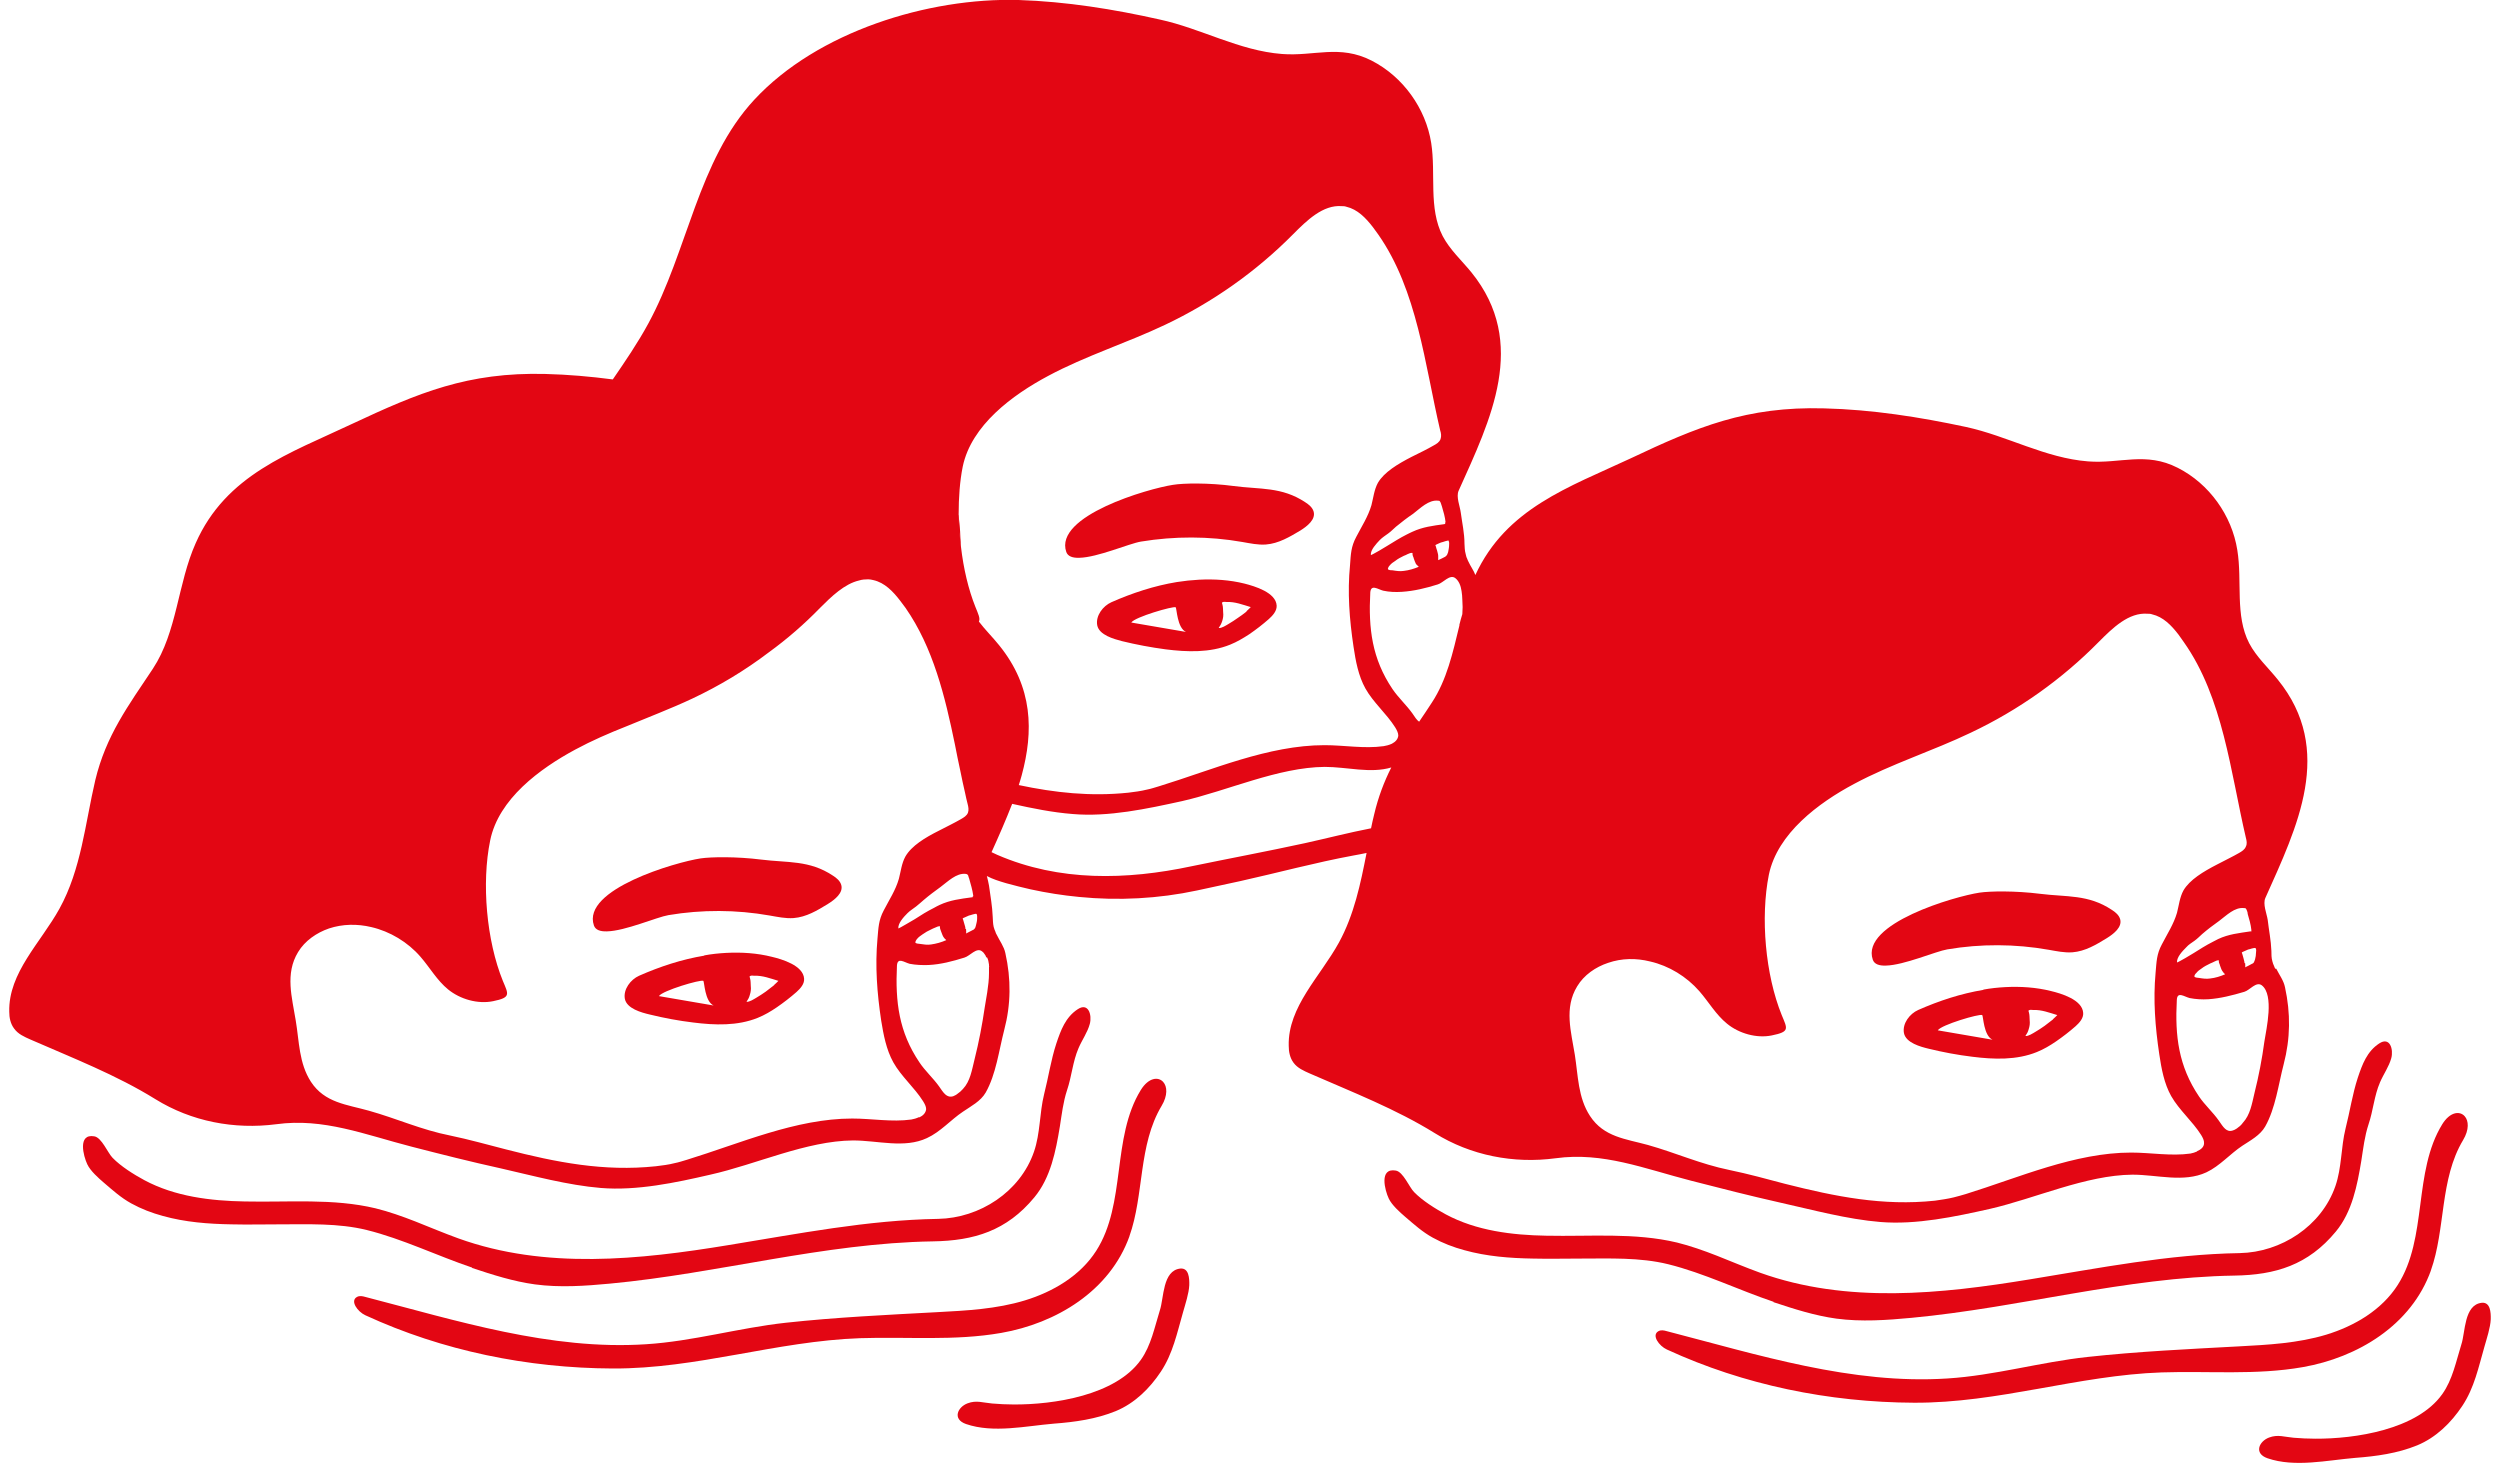 <?xml version="1.0" encoding="utf-8"?>
<svg width="135" height="79" viewBox="0 0 135 79" fill="none" xmlns="http://www.w3.org/2000/svg">
<g clip-path="url(#clip0_156_223)">
<path d="M63.737 68.502C62.771 68.608 62.855 70.097 62.634 70.751C62.35 71.66 62.161 72.653 61.604 73.434C60.238 75.356 56.896 75.853 54.741 75.842C54.352 75.842 53.963 75.821 53.575 75.789C53.081 75.747 52.723 75.599 52.25 75.779C51.714 75.979 51.41 76.634 52.166 76.898C53.638 77.405 55.393 77.004 56.906 76.877C58.031 76.793 59.187 76.634 60.248 76.201C61.268 75.779 62.077 74.987 62.687 74.068C63.338 73.086 63.559 71.987 63.885 70.857C64.011 70.413 64.2 69.843 64.221 69.4C64.231 69.019 64.2 68.46 63.737 68.502Z" fill="#E30613"/>
<path d="M25.492 68.47C26.606 68.84 27.731 69.199 28.887 69.357C30.232 69.537 31.599 69.442 32.944 69.315C38.787 68.766 44.484 67.129 50.369 67.034C52.597 67.002 54.363 66.463 55.855 64.657C56.738 63.591 57.011 62.165 57.232 60.834C57.337 60.169 57.411 59.504 57.621 58.87C57.873 58.13 57.926 57.328 58.241 56.599C58.43 56.156 58.724 55.754 58.85 55.289C58.977 54.814 58.777 54.117 58.199 54.497C57.537 54.93 57.285 55.627 57.043 56.346C56.748 57.243 56.612 58.194 56.381 59.092C56.128 60.116 56.181 61.193 55.834 62.197C55.088 64.362 52.902 65.777 50.663 65.819C46.827 65.883 43.117 66.622 39.344 67.234C34.531 68.027 29.454 68.565 24.757 66.875C23.968 66.59 23.201 66.263 22.424 65.957C21.719 65.682 21.005 65.428 20.279 65.249C17.978 64.7 15.582 64.932 13.217 64.879C11.378 64.848 9.444 64.615 7.794 63.728C7.226 63.422 6.533 62.989 6.081 62.524C5.818 62.26 5.492 61.426 5.093 61.362C4.178 61.204 4.504 62.429 4.714 62.873C4.883 63.232 5.314 63.612 5.608 63.865C6.091 64.277 6.533 64.679 7.09 64.985C7.626 65.281 8.204 65.502 8.792 65.661C10.001 65.999 11.252 66.094 12.502 66.115C13.354 66.136 14.205 66.115 15.056 66.115C16.612 66.115 18.272 66.041 19.806 66.421C21.73 66.897 23.611 67.815 25.492 68.449V68.47Z" fill="#E30613"/>
<path d="M60.984 66.77C61.793 64.499 61.457 61.838 62.728 59.715C63.065 59.155 63.033 58.669 62.813 58.426C62.55 58.13 62.024 58.183 61.604 58.859C60.017 61.436 60.826 64.996 59.197 67.541C58.335 68.893 56.864 69.759 55.34 70.223C53.816 70.688 52.198 70.773 50.6 70.857C47.878 71.005 45.156 71.132 42.445 71.427C39.912 71.702 37.41 72.431 34.888 72.589C29.728 72.927 24.662 71.311 19.722 70.033C19.575 69.991 19.418 69.959 19.281 70.033C18.882 70.245 19.312 70.836 19.733 71.026C23.905 72.948 28.498 73.878 33.08 73.899C37.642 73.92 41.919 72.42 46.449 72.262C48.992 72.177 51.557 72.42 54.068 71.977C57.032 71.459 59.933 69.716 60.994 66.749L60.984 66.77Z" fill="#E30613"/>
<path d="M58.283 30.121C59.271 30.1 60.974 29.35 61.615 29.245C63.422 28.949 65.282 28.949 67.08 29.266C67.511 29.34 67.931 29.435 68.362 29.403C69.045 29.35 69.644 28.991 70.212 28.653C70.6 28.41 71.052 28.051 70.937 27.629C70.874 27.407 70.684 27.249 70.485 27.122C69.213 26.277 68.036 26.435 66.617 26.245C65.272 26.066 63.906 26.087 63.338 26.182C62.014 26.383 56.906 27.851 57.579 29.805C57.663 30.047 57.926 30.132 58.272 30.121H58.283Z" fill="#E30613"/>
<path d="M63.548 31.431C62.329 31.632 61.142 32.023 60.017 32.519C59.565 32.719 59.155 33.248 59.25 33.765C59.355 34.293 60.143 34.504 60.584 34.621C61.362 34.811 62.151 34.959 62.939 35.064C64.105 35.212 65.335 35.254 66.428 34.811C66.796 34.663 67.132 34.462 67.458 34.251C67.826 33.998 68.183 33.723 68.519 33.427C68.73 33.237 68.95 32.994 68.94 32.709C68.908 31.991 67.742 31.653 67.206 31.515C66.407 31.315 65.566 31.262 64.746 31.304C64.347 31.325 63.948 31.368 63.548 31.431ZM61.089 33.617C61.268 33.322 63.359 32.719 63.485 32.793C63.548 32.836 63.559 33.902 64.042 34.124L61.089 33.617ZM67.311 33.026C67.164 33.142 67.006 33.258 66.848 33.364C66.68 33.48 66.512 33.596 66.344 33.691C66.218 33.765 65.966 33.934 65.808 33.913C65.882 33.807 65.955 33.681 65.997 33.543C66.05 33.385 66.071 33.237 66.05 33.057C66.039 32.92 66.05 32.772 66.008 32.635C65.987 32.55 65.955 32.54 66.05 32.508C66.102 32.487 66.186 32.508 66.239 32.508C66.691 32.487 67.111 32.656 67.542 32.783C67.542 32.783 67.332 32.994 67.311 33.005V33.026Z" fill="#E30613"/>
<path d="M134.017 70.35C133.05 70.456 133.134 71.945 132.913 72.6C132.629 73.508 132.44 74.501 131.883 75.282C130.517 77.204 127.175 77.701 125.02 77.69C124.631 77.69 124.242 77.669 123.854 77.638C123.36 77.595 123.002 77.448 122.529 77.627C121.993 77.828 121.689 78.483 122.445 78.746C123.917 79.254 125.672 78.852 127.185 78.725C128.31 78.641 129.466 78.483 130.527 78.049C131.547 77.627 132.356 76.835 132.966 75.916C133.617 74.934 133.838 73.835 134.164 72.705C134.29 72.262 134.479 71.691 134.5 71.248C134.511 70.868 134.479 70.308 134.017 70.35Z" fill="#E30613"/>
<path d="M95.771 70.318C96.885 70.688 98.01 71.047 99.166 71.206C100.511 71.385 101.878 71.29 103.223 71.163C109.066 70.614 114.763 68.977 120.648 68.882C122.876 68.85 124.642 68.312 126.134 66.506C127.017 65.439 127.29 64.013 127.511 62.682C127.616 62.017 127.69 61.352 127.9 60.718C128.152 59.979 128.205 59.176 128.52 58.447C128.709 58.004 129.003 57.602 129.13 57.138C129.256 56.662 129.056 55.965 128.478 56.346C127.816 56.779 127.564 57.476 127.322 58.194C127.028 59.092 126.891 60.042 126.66 60.94C126.407 61.964 126.46 63.042 126.113 64.045C125.367 66.21 123.181 67.625 120.942 67.668C117.106 67.731 113.396 68.47 109.623 69.083C104.81 69.875 99.734 70.413 95.036 68.724C94.248 68.439 93.48 68.111 92.703 67.805C91.998 67.53 91.284 67.277 90.558 67.097C88.257 66.548 85.861 66.78 83.496 66.728C81.657 66.696 79.723 66.463 78.073 65.576C77.505 65.27 76.812 64.837 76.36 64.372C76.097 64.108 75.771 63.274 75.372 63.211C74.457 63.052 74.783 64.277 74.993 64.721C75.162 65.08 75.593 65.46 75.887 65.714C76.37 66.126 76.812 66.527 77.369 66.833C77.905 67.129 78.483 67.351 79.071 67.509C80.28 67.847 81.531 67.942 82.781 67.963C83.633 67.984 84.484 67.963 85.335 67.963C86.891 67.963 88.551 67.889 90.086 68.269C92.009 68.745 93.89 69.664 95.771 70.297V70.318Z" fill="#E30613"/>
<path d="M131.263 68.618C132.072 66.347 131.736 63.686 133.008 61.563C133.344 61.003 133.312 60.517 133.092 60.275C132.829 59.979 132.303 60.032 131.883 60.708C130.296 63.285 131.105 66.844 129.476 69.389C128.614 70.741 127.143 71.607 125.619 72.072C124.085 72.536 122.477 72.621 120.879 72.705C118.157 72.853 115.435 72.98 112.724 73.276C110.191 73.55 107.689 74.279 105.167 74.437C100.007 74.775 94.941 73.159 90.001 71.882C89.854 71.839 89.697 71.808 89.56 71.882C89.161 72.093 89.591 72.684 90.012 72.874C94.184 74.796 98.777 75.726 103.359 75.747C107.921 75.768 112.198 74.268 116.728 74.11C119.271 74.025 121.836 74.269 124.347 73.825C127.311 73.307 130.212 71.565 131.273 68.597L131.263 68.618Z" fill="#E30613"/>
<path d="M101.835 52.142C102.823 52.121 104.526 51.371 105.157 51.266C106.964 50.959 108.824 50.97 110.622 51.287C111.053 51.361 111.473 51.456 111.914 51.424C112.597 51.371 113.197 51.012 113.764 50.663C114.153 50.421 114.605 50.062 114.489 49.639C114.426 49.417 114.237 49.259 114.037 49.132C112.766 48.287 111.589 48.446 110.17 48.266C108.824 48.097 107.458 48.118 106.891 48.203C105.566 48.403 100.459 49.871 101.131 51.825C101.215 52.068 101.478 52.153 101.825 52.142H101.835Z" fill="#E30613"/>
<path d="M107.111 53.452C105.892 53.652 104.705 54.043 103.58 54.54C103.128 54.74 102.718 55.268 102.813 55.786C102.918 56.314 103.706 56.525 104.148 56.631C104.925 56.821 105.713 56.969 106.502 57.064C107.668 57.212 108.898 57.254 109.991 56.81C110.359 56.662 110.695 56.462 111.021 56.24C111.389 55.986 111.746 55.712 112.082 55.416C112.293 55.226 112.513 54.983 112.492 54.698C112.45 53.98 111.284 53.642 110.748 53.515C109.949 53.314 109.108 53.262 108.288 53.304C107.889 53.325 107.49 53.367 107.09 53.441L107.111 53.452ZM104.641 55.638C104.82 55.342 106.901 54.73 107.038 54.814C107.101 54.856 107.111 55.923 107.595 56.145L104.641 55.638ZM110.863 55.047C110.716 55.163 110.559 55.279 110.411 55.395C110.243 55.511 110.075 55.627 109.907 55.722C109.781 55.796 109.529 55.965 109.371 55.944C109.444 55.839 109.518 55.712 109.55 55.575C109.602 55.416 109.623 55.268 109.602 55.089C109.592 54.952 109.602 54.804 109.56 54.666C109.539 54.582 109.508 54.571 109.602 54.54C109.655 54.518 109.739 54.54 109.791 54.54C110.243 54.518 110.664 54.687 111.095 54.814C111.095 54.814 110.884 55.025 110.863 55.036V55.047Z" fill="#E30613"/>
<path d="M32.776 50.294C33.764 50.273 35.466 49.523 36.097 49.417C37.904 49.111 39.765 49.121 41.562 49.438C41.993 49.512 42.413 49.607 42.855 49.576C43.538 49.523 44.137 49.164 44.704 48.815C45.093 48.572 45.545 48.213 45.429 47.791C45.366 47.569 45.177 47.411 44.977 47.284C43.706 46.439 42.529 46.597 41.11 46.418C39.765 46.249 38.398 46.27 37.831 46.354C36.507 46.555 31.399 48.023 32.072 49.977C32.156 50.22 32.418 50.304 32.765 50.294H32.776Z" fill="#E30613"/>
<path d="M38.041 51.603C36.822 51.804 35.634 52.195 34.51 52.691C34.058 52.892 33.648 53.42 33.742 53.938C33.848 54.466 34.636 54.677 35.077 54.782C35.855 54.973 36.643 55.12 37.431 55.215C38.598 55.363 39.828 55.406 40.921 54.962C41.288 54.814 41.625 54.614 41.951 54.392C42.319 54.138 42.676 53.864 43.012 53.568C43.222 53.378 43.443 53.135 43.422 52.85C43.38 52.132 42.213 51.794 41.677 51.667C40.879 51.466 40.038 51.413 39.218 51.456C38.819 51.477 38.419 51.519 38.02 51.593L38.041 51.603ZM35.582 53.79C35.76 53.494 37.841 52.881 37.978 52.966C38.041 53.008 38.051 54.075 38.535 54.297L35.582 53.79ZM41.803 53.198C41.656 53.314 41.499 53.431 41.352 53.547C41.183 53.663 41.015 53.779 40.847 53.874C40.721 53.948 40.469 54.117 40.311 54.096C40.385 53.99 40.458 53.864 40.49 53.726C40.542 53.568 40.563 53.42 40.542 53.24C40.532 53.103 40.542 52.955 40.5 52.818C40.479 52.734 40.448 52.723 40.542 52.691C40.595 52.67 40.679 52.691 40.731 52.691C41.183 52.67 41.604 52.839 42.035 52.966C42.035 52.966 41.825 53.177 41.803 53.188V53.198Z" fill="#E30613"/>
<path d="M51.767 27.872C51.767 27.872 51.767 27.819 51.746 27.798C51.746 28.379 51.798 28.97 51.872 29.551C51.872 28.981 51.84 28.421 51.767 27.872Z" fill="#E30613"/>
<path d="M53.406 52.089C53.406 52.089 53.406 52.089 53.406 52.068C53.406 52.1 53.406 52.132 53.427 52.163C53.427 52.132 53.427 52.11 53.427 52.089H53.406Z" fill="#E30613"/>
<path d="M122.866 52.311C122.866 52.311 122.813 52.227 122.803 52.174C122.76 52.089 122.729 51.994 122.708 51.91C122.655 51.73 122.655 51.53 122.655 51.35C122.634 50.78 122.519 50.231 122.456 49.671C122.403 49.333 122.182 48.815 122.33 48.488C124.043 44.654 126.092 40.514 123.002 36.701C122.477 36.047 121.846 35.476 121.457 34.737C120.68 33.237 121.089 31.389 120.816 29.71C120.522 27.83 119.292 26.119 117.6 25.263C115.866 24.376 114.489 25.052 112.755 24.915C110.443 24.735 108.404 23.542 106.165 23.056C103.643 22.517 101.089 22.116 98.504 22.052C94.31 21.936 91.641 23.056 88.047 24.756C84.725 26.309 81.331 27.449 79.67 31.051C79.576 30.797 79.407 30.576 79.292 30.322C79.271 30.269 79.239 30.227 79.229 30.174C79.187 30.1 79.166 30.005 79.145 29.91C79.092 29.731 79.092 29.541 79.082 29.361C79.082 28.791 78.956 28.241 78.882 27.682C78.84 27.344 78.619 26.826 78.766 26.499C80.49 22.665 82.54 18.525 79.46 14.712C78.935 14.068 78.293 13.487 77.905 12.748C77.127 11.238 77.547 9.4 77.285 7.721C76.99 5.851 75.761 4.14 74.069 3.274C72.334 2.387 70.958 3.052 69.224 2.915C66.911 2.736 64.873 1.542 62.634 1.056C60.143 0.496 57.589 0.085 55.004 9.02205e-05C50.127 -0.137 44.137 1.711 40.731 5.386C37.684 8.671 37.148 13.54 35.004 17.479C34.436 18.525 33.764 19.507 33.091 20.489C31.882 20.331 30.674 20.225 29.454 20.194C25.261 20.088 22.602 21.208 18.997 22.897C15.645 24.482 12.208 25.622 10.568 29.329C9.591 31.516 9.57 34.114 8.256 36.11C6.921 38.117 5.723 39.722 5.145 42.13C4.599 44.464 4.389 46.935 3.211 49.069C2.203 50.896 0.447 52.533 0.5 54.635C0.5 54.952 0.563 55.279 0.763 55.543C0.973 55.839 1.309 55.987 1.645 56.135C3.937 57.138 6.28 58.046 8.393 59.356C10.337 60.56 12.649 61.003 14.919 60.708C17.473 60.359 19.691 61.267 22.234 61.922C23.832 62.334 25.419 62.735 27.048 63.094C28.813 63.496 30.663 64.003 32.45 64.151C34.394 64.309 36.486 63.865 38.356 63.432C40.816 62.883 43.548 61.605 46.06 61.584C47.405 61.584 48.834 62.028 50.054 61.457C50.789 61.12 51.336 60.475 51.998 60.032C52.429 59.736 52.954 59.472 53.228 58.997C53.785 58.014 53.942 56.726 54.226 55.627C54.594 54.233 54.604 52.871 54.289 51.466C54.215 51.107 53.984 50.812 53.816 50.463C53.785 50.41 53.764 50.368 53.753 50.315C53.711 50.241 53.69 50.146 53.658 50.051C53.617 49.871 53.617 49.681 53.606 49.502C53.585 48.931 53.48 48.382 53.406 47.822C53.385 47.675 53.333 47.495 53.291 47.305C53.585 47.464 53.942 47.58 54.342 47.696C54.773 47.812 55.214 47.928 55.645 48.023C56.517 48.213 57.389 48.351 58.272 48.435C60.395 48.646 62.56 48.53 64.631 48.087C65.409 47.918 66.197 47.749 66.974 47.58C68.971 47.136 71.031 46.576 73.091 46.196C73.322 46.154 73.554 46.112 73.795 46.059C73.469 47.727 73.123 49.396 72.303 50.896C71.294 52.734 69.539 54.371 69.591 56.472C69.591 56.789 69.654 57.127 69.854 57.391C70.064 57.676 70.401 57.824 70.737 57.972C73.028 58.975 75.372 59.884 77.484 61.193C79.418 62.397 81.741 62.852 84.011 62.545C86.565 62.197 88.782 63.105 91.326 63.76C92.923 64.172 94.5 64.573 96.139 64.943C97.894 65.334 99.744 65.841 101.541 65.988C103.485 66.147 105.566 65.703 107.448 65.281C109.896 64.721 112.64 63.454 115.151 63.432C116.497 63.432 117.915 63.876 119.145 63.306C119.881 62.957 120.417 62.313 121.089 61.869C121.52 61.584 122.046 61.31 122.319 60.834C122.876 59.852 123.034 58.564 123.317 57.476C123.685 56.071 123.696 54.719 123.391 53.315C123.317 52.945 123.086 52.649 122.918 52.311H122.866ZM78.22 29.203C78.272 29.266 78.251 29.382 78.251 29.445C78.251 29.572 78.22 29.689 78.199 29.815C78.167 29.889 78.157 29.953 78.115 29.995C78.094 30.026 78.062 30.047 78.031 30.069C77.905 30.132 77.789 30.195 77.663 30.248C77.663 30.185 77.663 30.09 77.663 30.016C77.663 29.921 77.621 29.826 77.6 29.72C77.568 29.657 77.558 29.572 77.537 29.509C77.495 29.435 77.505 29.435 77.589 29.393C77.673 29.361 77.757 29.308 77.842 29.287C77.894 29.287 78.199 29.15 78.251 29.203H78.22ZM78.041 28.199C78.041 28.199 78.041 28.252 78.041 28.263V28.284C78.041 28.284 78.01 28.305 77.989 28.305C77.379 28.389 76.833 28.453 76.265 28.717C76.16 28.77 76.055 28.812 75.96 28.865C75.603 29.044 75.256 29.266 74.909 29.477C74.857 29.52 74.079 29.974 74.026 29.974C73.995 29.699 74.321 29.361 74.51 29.16C74.657 29.012 74.815 28.918 74.972 28.801C75.12 28.696 75.246 28.558 75.382 28.442C75.677 28.199 75.992 27.956 76.307 27.745C76.696 27.449 77.148 26.974 77.663 27.038C77.705 27.038 77.737 27.038 77.757 27.08C77.778 27.101 77.789 27.133 77.799 27.154C77.821 27.217 77.842 27.28 77.863 27.344C77.947 27.629 78.031 27.914 78.062 28.21L78.041 28.199ZM76.339 30.143C76.381 30.248 76.402 30.343 76.454 30.438C76.486 30.481 76.507 30.512 76.549 30.544C76.57 30.565 76.601 30.586 76.612 30.607C76.36 30.713 76.086 30.797 75.803 30.829C75.603 30.861 75.393 30.829 75.204 30.797C75.141 30.797 74.983 30.797 74.951 30.734C74.93 30.681 75.014 30.555 75.046 30.533C75.12 30.438 75.235 30.354 75.34 30.291C75.487 30.174 75.635 30.1 75.803 30.016C75.876 29.984 75.95 29.963 76.013 29.921C76.097 29.879 76.192 29.847 76.276 29.857V29.921C76.276 29.995 76.318 30.069 76.339 30.132V30.143ZM49.623 60.327C49.486 60.391 49.339 60.433 49.213 60.454C48.162 60.602 47.079 60.401 46.018 60.401C42.981 60.401 39.943 61.753 37.085 62.63C36.864 62.693 36.654 62.767 36.433 62.809C36.107 62.894 35.76 62.936 35.413 62.978C32.607 63.274 30.043 62.767 27.331 62.07C26.333 61.816 25.335 61.531 24.315 61.32C22.76 61.014 21.425 60.401 19.922 59.979C18.724 59.641 17.536 59.556 16.79 58.416C16.139 57.412 16.16 56.23 15.97 55.11C15.771 53.864 15.382 52.586 16.096 51.413C16.464 50.801 17.095 50.368 17.767 50.136C18.503 49.893 19.291 49.882 20.048 50.062C21.057 50.294 22.024 50.875 22.707 51.667C23.212 52.248 23.601 52.945 24.2 53.431C24.851 53.959 25.797 54.233 26.627 54.064C27.605 53.864 27.458 53.695 27.153 52.966C26.27 50.79 25.997 47.685 26.47 45.383C26.922 43.144 29.15 41.507 31.073 40.472C31.956 39.996 32.881 39.595 33.816 39.225C35.004 38.729 36.212 38.275 37.379 37.726C38.84 37.039 40.227 36.205 41.52 35.223C42.508 34.505 43.432 33.702 44.284 32.825C44.893 32.213 45.608 31.526 46.386 31.347C46.554 31.294 46.712 31.283 46.89 31.283C46.974 31.283 47.069 31.304 47.163 31.326C47.773 31.463 48.225 31.938 48.614 32.445C48.708 32.572 48.803 32.699 48.898 32.825C50.39 34.969 51.031 37.599 51.567 40.208C51.662 40.694 51.756 41.169 51.861 41.644C51.935 42.045 52.029 42.426 52.114 42.816C52.156 43.007 52.198 43.218 52.25 43.408C52.292 43.566 52.324 43.735 52.271 43.883C52.208 44.052 52.04 44.147 51.893 44.232C51.567 44.422 51.136 44.633 50.705 44.855C49.97 45.224 49.223 45.668 48.887 46.259C48.687 46.629 48.645 47.052 48.54 47.453C48.362 48.076 48.015 48.593 47.721 49.164C47.437 49.703 47.437 50.104 47.384 50.685C47.248 52.174 47.363 53.631 47.584 55.11C47.71 55.881 47.857 56.673 48.236 57.36C48.666 58.131 49.37 58.712 49.843 59.461C49.928 59.599 50.012 59.746 50.012 59.894C49.991 60.106 49.833 60.253 49.644 60.338L49.623 60.327ZM52.135 50.167C52.135 50.083 52.103 49.977 52.072 49.882C52.05 49.808 52.029 49.724 52.008 49.66C51.966 49.586 51.987 49.586 52.061 49.555C52.145 49.512 52.24 49.47 52.324 49.438C52.376 49.438 52.681 49.312 52.734 49.354C52.776 49.407 52.765 49.533 52.765 49.597C52.765 49.724 52.734 49.84 52.702 49.967C52.681 50.041 52.671 50.104 52.629 50.146C52.608 50.178 52.576 50.209 52.534 50.22C52.418 50.283 52.292 50.347 52.166 50.41C52.187 50.347 52.166 50.241 52.166 50.167H52.135ZM52.513 48.414C52.513 48.414 52.513 48.446 52.513 48.456C52.513 48.467 52.481 48.456 52.471 48.456C51.851 48.541 51.304 48.604 50.737 48.868C50.632 48.921 50.537 48.963 50.432 49.027C50.075 49.206 49.728 49.417 49.392 49.639C49.328 49.671 48.561 50.136 48.509 50.136C48.488 49.85 48.803 49.512 49.003 49.312C49.15 49.164 49.307 49.079 49.465 48.953C49.602 48.847 49.738 48.72 49.875 48.604C50.169 48.351 50.485 48.118 50.789 47.897C51.189 47.601 51.641 47.136 52.145 47.189C52.187 47.189 52.219 47.21 52.25 47.231C52.271 47.252 52.282 47.284 52.292 47.305C52.292 47.358 52.324 47.389 52.334 47.442C52.418 47.738 52.513 48.055 52.555 48.361C52.555 48.382 52.555 48.403 52.534 48.425L52.513 48.414ZM50.821 50.304C50.863 50.4 50.884 50.495 50.947 50.6C50.978 50.642 51.01 50.674 51.031 50.706C51.063 50.727 51.094 50.748 51.094 50.769C50.831 50.885 50.569 50.959 50.274 51.002C50.085 51.033 49.875 51.002 49.675 50.97C49.623 50.97 49.455 50.949 49.434 50.907C49.413 50.843 49.497 50.727 49.528 50.695C49.602 50.6 49.717 50.526 49.822 50.452C49.97 50.347 50.117 50.262 50.285 50.188C50.348 50.146 50.432 50.125 50.495 50.093C50.579 50.051 50.674 50.009 50.758 50.019V50.093C50.758 50.157 50.8 50.231 50.821 50.304ZM53.301 51.699C53.364 51.815 53.385 51.941 53.406 52.089C53.406 52.121 53.406 52.142 53.406 52.163C53.406 52.184 53.427 52.206 53.406 52.227C53.406 52.248 53.406 52.279 53.406 52.29V52.353C53.406 52.417 53.406 52.48 53.406 52.544C53.406 53.23 53.228 54.022 53.175 54.402C53.038 55.342 52.86 56.272 52.629 57.191C52.481 57.782 52.397 58.384 51.998 58.806C51.914 58.902 51.809 58.997 51.683 59.081C51.609 59.145 51.525 59.166 51.472 59.197C51.115 59.303 50.947 59.007 50.705 58.659C50.38 58.205 49.949 57.824 49.644 57.36C48.54 55.723 48.341 54.096 48.435 52.142C48.467 51.667 48.834 51.973 49.129 52.047C49.465 52.111 49.801 52.121 50.138 52.111C50.8 52.079 51.441 51.91 52.082 51.709C52.376 51.625 52.734 51.139 53.028 51.371C53.091 51.413 53.123 51.456 53.165 51.519C53.207 51.572 53.238 51.625 53.259 51.699H53.301ZM74.205 43.978C74.142 44.221 74.09 44.475 74.037 44.728C72.839 44.96 71.662 45.267 70.464 45.531C68.425 45.974 66.386 46.355 64.347 46.777C60.826 47.527 57.2 47.611 53.858 46.164C53.753 46.112 53.658 46.069 53.543 46.017C53.932 45.161 54.31 44.295 54.657 43.408C55.75 43.651 56.843 43.873 57.925 43.957C59.859 44.126 61.951 43.672 63.832 43.26C66.291 42.7 69.024 41.433 71.536 41.412C72.734 41.412 74.005 41.781 75.13 41.443C74.741 42.214 74.426 43.038 74.205 43.978ZM75.151 40.166C75.014 40.229 74.857 40.271 74.72 40.292C73.669 40.44 72.597 40.239 71.525 40.239C68.488 40.239 65.451 41.581 62.592 42.457C62.371 42.521 62.161 42.595 61.94 42.637C61.604 42.721 61.268 42.764 60.921 42.806C58.871 43.017 56.959 42.806 55.014 42.394C55.077 42.214 55.119 42.045 55.172 41.866C55.813 39.5 55.792 37.113 53.953 34.843C53.606 34.41 53.196 34.008 52.86 33.565C52.944 33.395 52.828 33.163 52.671 32.772C52.292 31.822 52.029 30.702 51.893 29.53C51.819 28.949 51.777 28.358 51.767 27.777C51.767 26.869 51.83 25.981 51.987 25.2C52.45 22.961 54.678 21.324 56.601 20.299C58.63 19.212 60.837 18.525 62.907 17.543C65.472 16.328 67.826 14.67 69.823 12.653C70.569 11.903 71.441 11.047 72.461 11.132C72.534 11.132 72.618 11.132 72.702 11.164C73.301 11.301 73.753 11.766 74.142 12.273C74.237 12.399 74.331 12.537 74.426 12.663C76.538 15.684 76.938 19.687 77.768 23.235C77.821 23.394 77.842 23.552 77.789 23.711C77.726 23.88 77.568 23.975 77.411 24.059C77.085 24.249 76.654 24.46 76.223 24.672C75.487 25.052 74.741 25.495 74.405 26.076C74.205 26.446 74.163 26.869 74.058 27.28C73.879 27.893 73.533 28.421 73.238 28.991C72.954 29.52 72.944 29.921 72.902 30.512C72.755 31.991 72.87 33.448 73.091 34.927C73.207 35.698 73.354 36.501 73.732 37.177C74.163 37.947 74.867 38.528 75.34 39.278C75.424 39.416 75.508 39.574 75.508 39.722C75.487 39.923 75.351 40.06 75.172 40.155L75.151 40.166ZM78.808 33.744C78.808 33.744 78.808 33.765 78.808 33.776C78.451 35.244 78.136 36.701 77.316 37.947C77.085 38.307 76.854 38.645 76.633 38.972C76.507 38.888 76.391 38.708 76.265 38.518C75.939 38.064 75.508 37.673 75.193 37.208C74.09 35.571 73.89 33.945 73.995 32.001C74.026 31.526 74.405 31.822 74.689 31.896C75.025 31.97 75.361 31.98 75.698 31.959C76.36 31.917 77.001 31.759 77.642 31.558C77.936 31.473 78.293 30.988 78.588 31.22C78.777 31.368 78.882 31.621 78.924 31.917C78.945 32.065 78.966 32.223 78.966 32.392C78.987 32.656 78.987 32.91 78.966 33.163C78.903 33.343 78.861 33.543 78.808 33.733V33.744ZM121.205 52.016C121.205 51.92 121.163 51.825 121.142 51.72C121.121 51.646 121.1 51.572 121.079 51.498C121.037 51.435 121.058 51.424 121.131 51.392C121.216 51.361 121.31 51.308 121.394 51.276C121.447 51.276 121.752 51.149 121.804 51.202C121.846 51.255 121.836 51.382 121.825 51.435C121.825 51.561 121.804 51.688 121.773 51.804C121.741 51.889 121.731 51.941 121.699 51.984C121.678 52.016 121.636 52.037 121.604 52.047C121.478 52.121 121.363 52.174 121.237 52.237C121.258 52.174 121.237 52.068 121.237 52.005L121.205 52.016ZM121.562 50.294C121.562 50.294 121.531 50.294 121.52 50.294C120.9 50.389 120.354 50.442 119.786 50.706C119.681 50.759 119.587 50.812 119.481 50.864C119.124 51.044 118.777 51.266 118.441 51.477C118.388 51.519 117.611 51.973 117.558 51.973C117.537 51.688 117.852 51.361 118.052 51.16C118.189 51.002 118.346 50.917 118.504 50.801C118.651 50.695 118.788 50.558 118.914 50.442C119.208 50.188 119.513 49.956 119.828 49.734C120.228 49.438 120.669 48.974 121.184 49.037C121.226 49.037 121.258 49.037 121.279 49.069C121.31 49.1 121.31 49.122 121.321 49.143C121.342 49.206 121.363 49.238 121.373 49.301C121.373 49.301 121.373 49.301 121.373 49.322V49.343C121.457 49.629 121.541 49.914 121.573 50.209C121.573 50.231 121.573 50.252 121.573 50.273C121.573 50.294 121.573 50.304 121.552 50.315L121.562 50.294ZM120.165 52.607C119.902 52.723 119.629 52.808 119.345 52.839C119.145 52.871 118.935 52.839 118.746 52.808C118.693 52.808 118.525 52.786 118.504 52.744C118.472 52.681 118.567 52.565 118.599 52.544C118.672 52.449 118.777 52.364 118.882 52.301C119.029 52.184 119.187 52.111 119.355 52.026C119.418 51.994 119.502 51.973 119.565 51.931C119.639 51.889 119.744 51.846 119.818 51.857V51.931C119.818 52.005 119.87 52.068 119.881 52.142C119.923 52.237 119.944 52.343 120.007 52.438C120.038 52.48 120.07 52.512 120.091 52.554C120.112 52.575 120.154 52.586 120.154 52.617L120.165 52.607ZM118.651 62.176C118.525 62.228 118.409 62.271 118.283 62.292C117.232 62.44 116.15 62.239 115.078 62.239C112.051 62.239 109.014 63.591 106.155 64.478C105.934 64.541 105.724 64.605 105.503 64.658C105.167 64.742 104.831 64.784 104.484 64.837C101.678 65.133 99.113 64.615 96.402 63.929C95.403 63.665 94.405 63.39 93.386 63.179C91.83 62.862 90.485 62.25 88.982 61.827C87.794 61.5 86.607 61.405 85.861 60.264C85.209 59.271 85.219 58.078 85.041 56.958C84.841 55.712 84.452 54.434 85.167 53.262C85.535 52.649 86.165 52.216 86.838 51.994C87.574 51.741 88.351 51.73 89.108 51.92C90.127 52.153 91.073 52.734 91.767 53.526C92.272 54.107 92.66 54.793 93.26 55.279C93.901 55.807 94.857 56.082 95.677 55.913C96.665 55.712 96.517 55.554 96.213 54.814C95.33 52.639 95.057 49.544 95.519 47.231C95.981 45.003 98.199 43.355 100.122 42.331C102.151 41.243 104.358 40.556 106.428 39.563C108.993 38.349 111.336 36.691 113.333 34.663C114.079 33.913 114.952 33.058 115.971 33.142C116.045 33.142 116.129 33.142 116.213 33.174C116.812 33.311 117.253 33.765 117.642 34.272C117.737 34.409 117.831 34.547 117.926 34.673C120.049 37.684 120.448 41.686 121.279 45.245C121.321 45.404 121.352 45.562 121.279 45.71C121.216 45.879 121.058 45.974 120.911 46.059C120.585 46.249 120.144 46.46 119.723 46.682C118.987 47.062 118.241 47.506 117.905 48.087C117.705 48.456 117.663 48.879 117.558 49.291C117.379 49.903 117.033 50.431 116.738 51.002C116.455 51.53 116.455 51.931 116.402 52.522C116.265 54.001 116.381 55.459 116.602 56.937C116.717 57.708 116.864 58.511 117.243 59.187C117.684 59.958 118.388 60.539 118.861 61.288C118.945 61.426 119.029 61.584 119.019 61.732C119.019 61.943 118.84 62.081 118.641 62.165H118.62L118.651 62.176ZM121.089 60.665C121.016 60.76 120.911 60.855 120.785 60.94C120.711 60.993 120.637 61.024 120.574 61.045C120.228 61.162 120.059 60.866 119.818 60.517C119.492 60.053 119.061 59.673 118.746 59.208C117.642 57.571 117.443 55.944 117.548 54.001C117.569 53.515 117.947 53.822 118.241 53.895C118.567 53.959 118.914 53.98 119.25 53.959C119.902 53.916 120.553 53.748 121.195 53.557C121.489 53.473 121.836 52.977 122.14 53.209C122.813 53.737 122.382 55.564 122.277 56.24C122.151 57.18 121.972 58.109 121.741 59.028C121.604 59.609 121.51 60.201 121.121 60.623C121.121 60.623 121.114 60.63 121.1 60.644L121.089 60.665Z" fill="#E30613"/>
</g>
<defs>
<clipPath id="clip0_156_223">
<rect width="134" height="79" fill="white" transform="translate(0.5)"/>
</clipPath>
</defs>
</svg>
